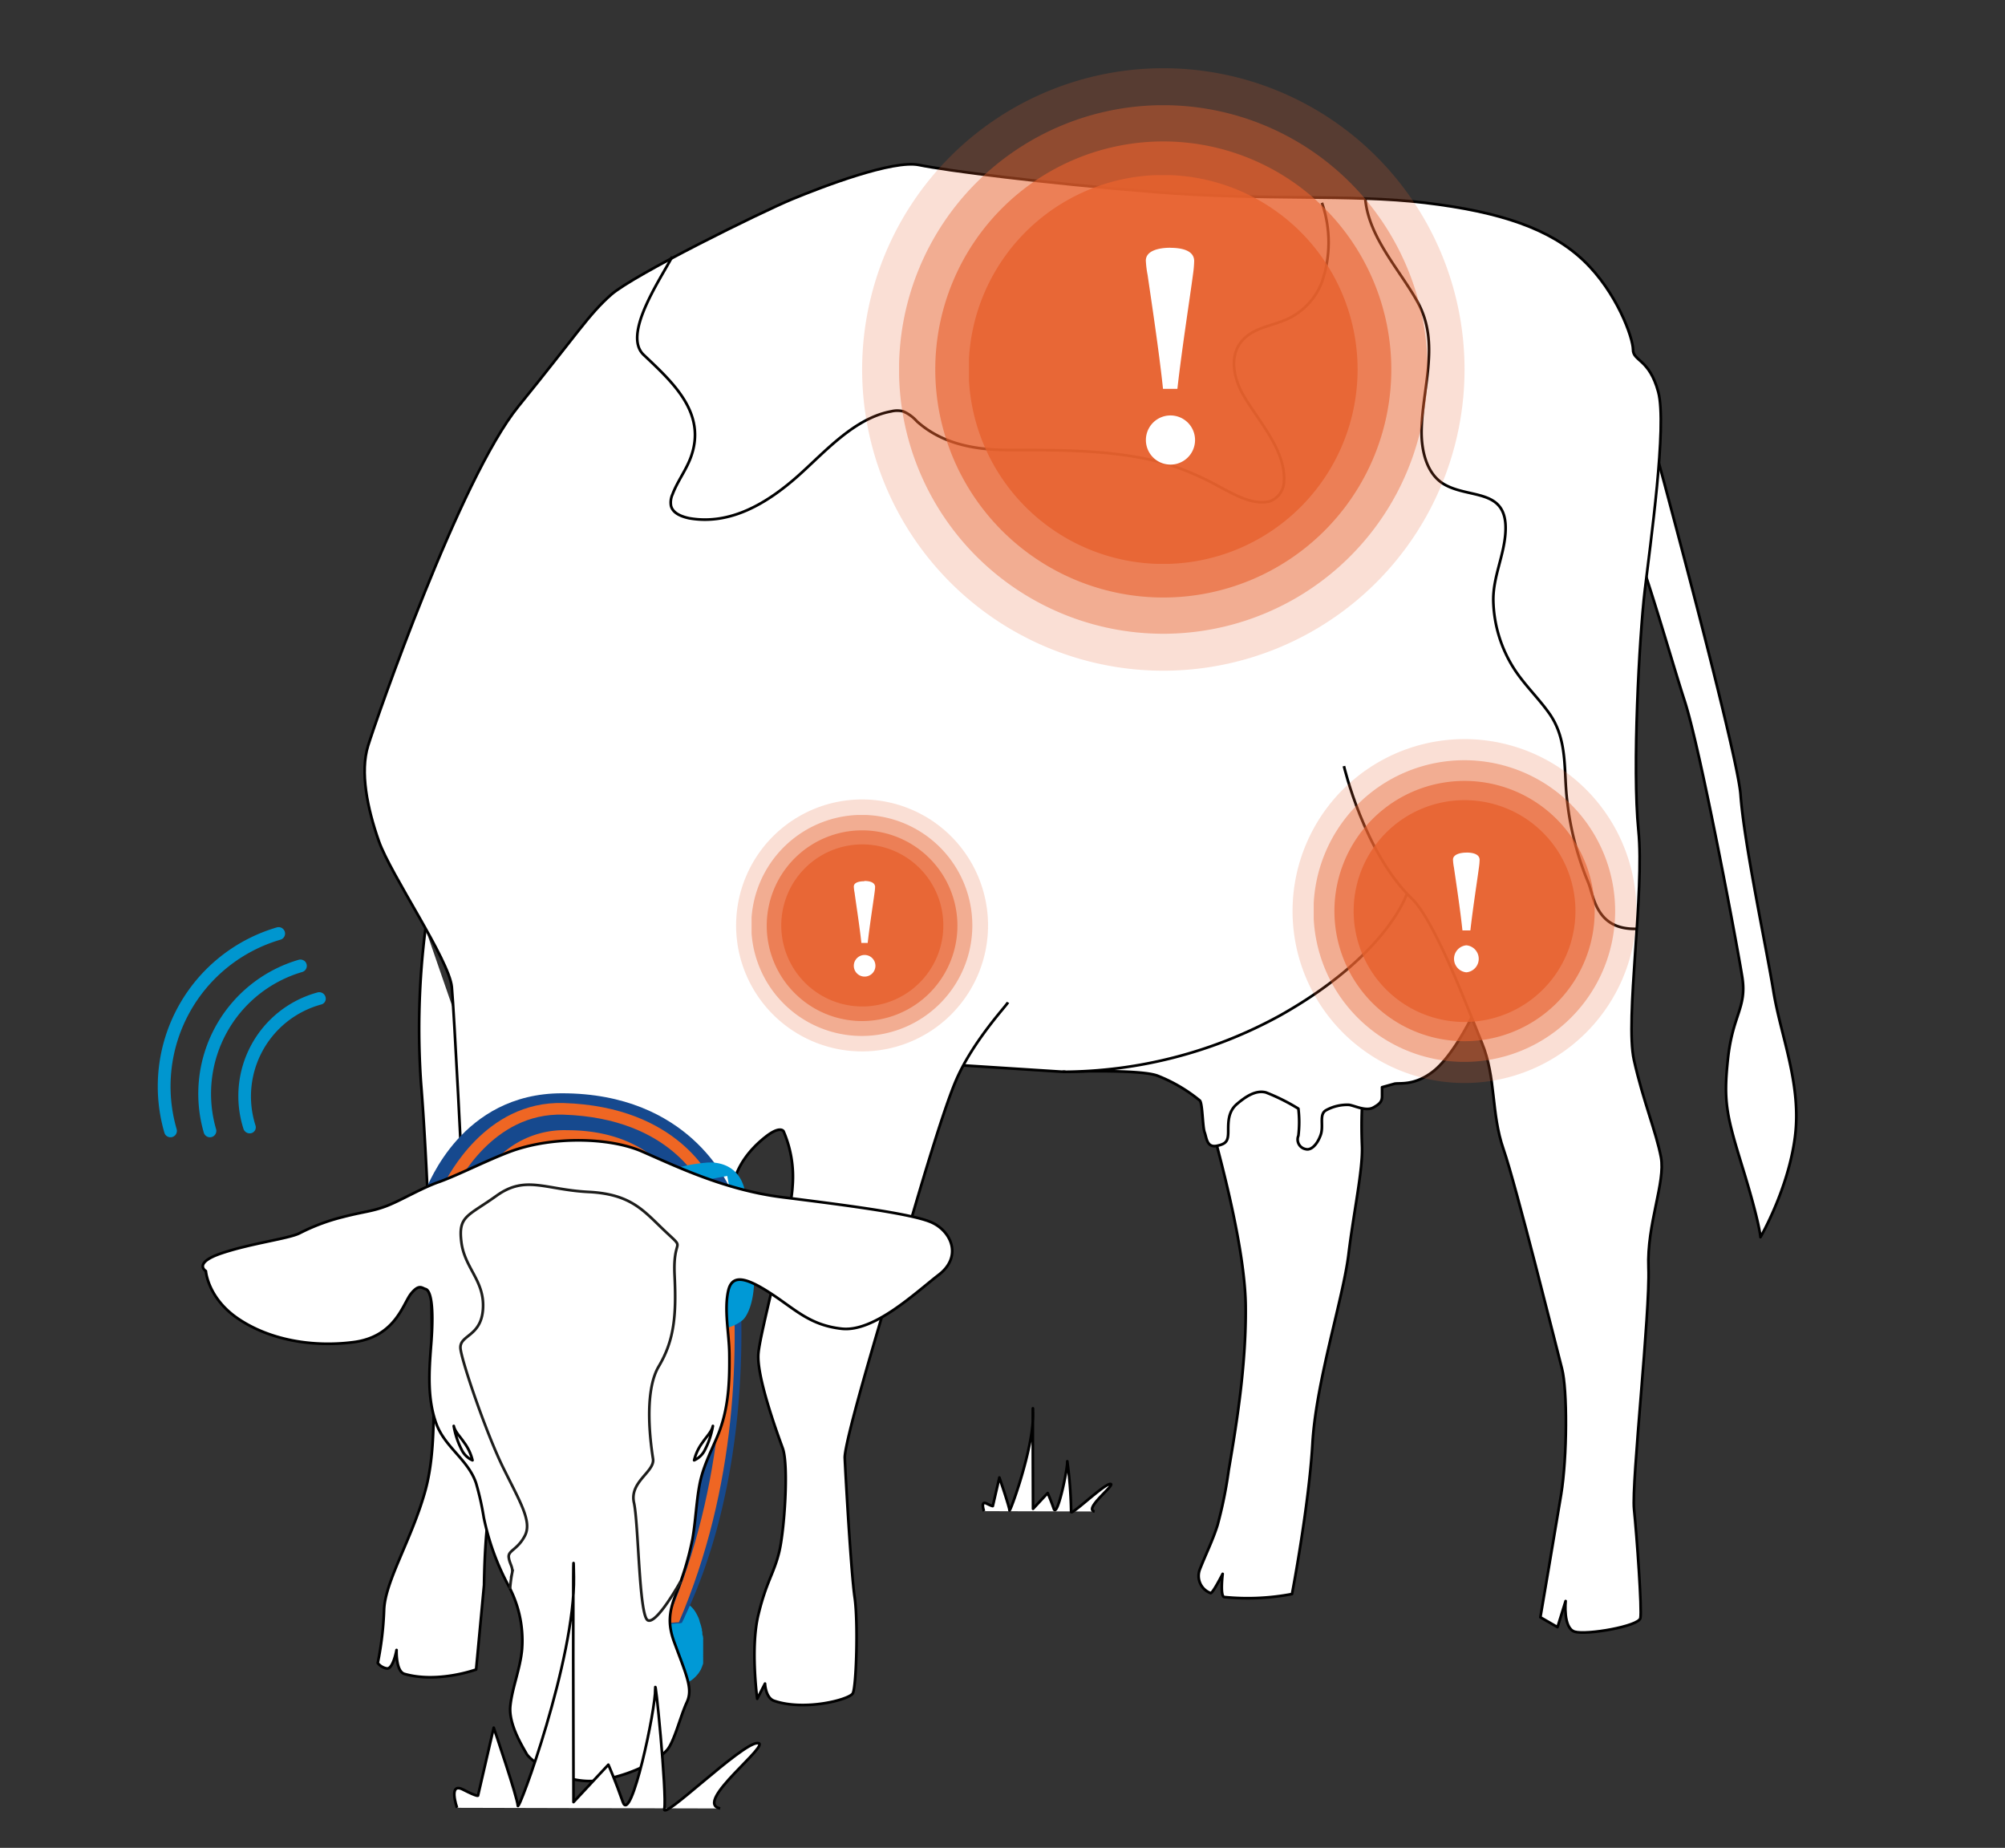 <svg id="Layer_1" data-name="Layer 1" xmlns="http://www.w3.org/2000/svg" xmlns:xlink="http://www.w3.org/1999/xlink" width="371.17" height="342.04" viewBox="0 0 371.17 342.04"><rect x="0" y="0" width="371.17" height="342.04" fill="#333333" stroke="none"/><defs><clipPath id="clip-path"><rect x="-34.98" y="-1549.73" width="1256.29" height="3501.14" style="fill:none"/></clipPath><clipPath id="clip-path-2"><rect x="-34.98" y="-1549.73" width="1256.29" height="3501.14" style="fill:none"/></clipPath><clipPath id="clip-path-3"><path d="M127,239.26c1,21-4.12,48-9.53,60.68l-.06.14q0,.36,0,.72a.1.1,0,0,0,0,.08l.13.13a.11.11,0,0,0,.11,0l.35,0,1.45-.14,1.16-.11.88-.09.71-.07,1.17-.12.76-.07,1.12-.11c.3,0,.61,0,.91-.09l.22-.44a9.44,9.44,0,0,0,.42-.91c7.09-15,11.45-36.23,10.12-61.65Z" style="fill:none"/></clipPath><clipPath id="clip-path-5"><rect x="159.59" y="12.63" width="111.53" height="111.53" style="fill:none"/></clipPath><clipPath id="clip-path-6"><rect x="166.44" y="19.48" width="97.83" height="97.83" style="fill:none"/></clipPath><clipPath id="clip-path-7"><rect x="173.14" y="26.18" width="84.42" height="84.43" style="fill:none"/></clipPath><clipPath id="clip-path-8"><rect x="179.38" y="32.42" width="71.95" height="71.95" style="fill:none"/></clipPath><clipPath id="clip-path-9"><rect x="239.29" y="136.81" width="63.65" height="63.65" style="fill:none"/></clipPath><clipPath id="clip-path-10"><rect x="243.2" y="140.72" width="55.84" height="55.83" style="fill:none"/></clipPath><clipPath id="clip-path-11"><rect x="247.02" y="144.55" width="48.18" height="48.18" style="fill:none"/></clipPath><clipPath id="clip-path-12"><rect x="250.58" y="148.11" width="41.06" height="41.06" style="fill:none"/></clipPath><clipPath id="clip-path-13"><rect x="136.26" y="147.98" width="46.65" height="46.65" style="fill:none"/></clipPath><clipPath id="clip-path-14"><rect x="139.13" y="150.85" width="40.92" height="40.91" style="fill:none"/></clipPath><clipPath id="clip-path-15"><rect x="141.93" y="153.65" width="35.31" height="35.31" style="fill:none"/></clipPath><clipPath id="clip-path-16"><rect x="144.54" y="156.26" width="30.09" height="30.09" style="fill:none"/></clipPath></defs><title>collar-mob-image-04</title><g style="clip-path:url(#clip-path)"><g style="clip-path:url(#clip-path-2)"><path d="M220.24,194.95s10.19,30.93,10.36,46.76c.11,10.17-1.41,20.41-3.14,30.41a79.18,79.18,0,0,1-2.07,10.2c-.88,2.81-2.22,5.48-3.29,8.22a3.38,3.38,0,0,0,2,4.34c.36.17,2.24-3.55,2.24-3.55s-.52,4.22.31,4.29a43.8,43.8,0,0,0,12.53-.56s3.13-16.36,3.79-27.86,5.67-26.83,6.67-35,2.67-15.67,2.5-20.08,0-7,0-7" style="fill:#fff"/><path d="M220.24,194.95s10.19,30.93,10.36,46.76c.11,10.17-1.41,20.41-3.14,30.41a79.18,79.18,0,0,1-2.07,10.2c-.88,2.81-2.22,5.48-3.29,8.22a3.38,3.38,0,0,0,2,4.34c.36.17,2.24-3.55,2.24-3.55s-.52,4.22.31,4.29a43.8,43.8,0,0,0,12.53-.56s3.13-16.36,3.79-27.86,5.67-26.83,6.67-35,2.67-15.67,2.5-20.08,0-7,0-7" style="fill:none;stroke:#000;stroke-linejoin:round;stroke-width:0.5px"/><path d="M272.35,188.48s-3.42,7-7,9.81-6.37,2.08-7.25,2.33l-2.25.63v1.63c0,.88-.25,1.38-1.62,2.13s-3.5-.37-4.5-.5a8.11,8.11,0,0,0-4.25,1c-1.37.78-.37,2.84-1,4.59s-1.75,2.88-2.75,2.61a1.82,1.82,0,0,1-1.37-2.49,21.33,21.33,0,0,0,0-5,37,37,0,0,0-6-3c-1.87-.5-3.75.75-5.37,2.13s-1.62,3.25-1.62,5-.25,2.38-2.12,2.75-1.87-1.5-2.25-2.5-.37-5.25-.87-5.87a28.91,28.91,0,0,0-7.87-4.62c-3.37-1.25-17.5-.72-17.5-.72l-18.52-1.19-14.79-11-7.25-26.86,43.25-26.75,41.5-8.25,37,21.25Z" style="fill:#fff"/><path d="M272.35,188.48s-3.42,7-7,9.81-6.37,2.08-7.25,2.33l-2.25.63v1.63c0,.88-.25,1.38-1.62,2.13s-3.5-.37-4.5-.5a8.11,8.11,0,0,0-4.25,1c-1.37.78-.37,2.84-1,4.59s-1.75,2.88-2.75,2.61a1.82,1.82,0,0,1-1.37-2.49,21.33,21.33,0,0,0,0-5,37,37,0,0,0-6-3c-1.87-.5-3.75.75-5.37,2.13s-1.62,3.25-1.62,5-.25,2.38-2.12,2.75-1.87-1.5-2.25-2.5-.37-5.25-.87-5.87a28.91,28.91,0,0,0-7.87-4.62c-3.37-1.25-17.5-.72-17.5-.72l-18.52-1.19-14.79-11-7.25-26.86,43.25-26.75,41.5-8.25,37,21.25Z" style="fill:none;stroke:#000;stroke-linejoin:round;stroke-width:0.5px"/><path d="M290.73,64.29c2.86,3.53,3.52,17,8.14,26.78s10,29.43,13,38.68,9.78,45.51,10.66,51.13-1.77,6.94-2.65,15.09-.23,10.58,2.84,20.57S325.9,229,325.9,229s5.18-8.92,6.4-18.62-2.63-18.51-4-26.91-5.43-27.31-6.08-36.34-20.28-80.44-20.28-80.44A43.49,43.49,0,0,0,299.54,58a14.08,14.08,0,0,0-5.86-7.26" style="fill:#fff"/><path d="M290.73,64.29c2.86,3.53,3.52,17,8.14,26.78s10,29.43,13,38.68,9.78,45.51,10.66,51.13-1.77,6.94-2.65,15.09-.23,10.58,2.84,20.57S325.9,229,325.9,229s5.18-8.92,6.4-18.62-2.63-18.51-4-26.91-5.43-27.31-6.08-36.34-20.28-80.44-20.28-80.44A43.49,43.49,0,0,0,299.54,58a14.08,14.08,0,0,0-5.86-7.26" style="fill:none;stroke:#000;stroke-linejoin:round;stroke-width:0.5px"/><path d="M186.6,185.54c-.33.67-6.33,7-9.5,14.17s-9.94,31.41-10,31.41-10.87,35.09-10.71,38.76,1.17,21.33,1.83,25.83.31,16.57-.35,17.74-8.94,3.31-14.56,1.38c-1.6-.55-1.69-3.19-1.69-3.19l-1.44,2.81s-1.29-9.41.21-15.57,2.83-7.5,3.83-11.5,1.83-16.17.67-19.33-4.83-13.3-4.5-17.48,6-24.68,6.33-31a21.2,21.2,0,0,0-1.67-10.17s-.62-1.16-3.5,1.17c-6,4.82-5.93,9.81-5.93,9.81l-28.16,55.47L82.63,229l9-65.22" style="fill:#fff"/><path d="M186.6,185.54c-.33.67-6.33,7-9.5,14.17s-9.94,31.41-10,31.41-10.87,35.09-10.71,38.76,1.17,21.33,1.83,25.83.31,16.57-.35,17.74-8.94,3.31-14.56,1.38c-1.6-.55-1.69-3.19-1.69-3.19l-1.44,2.81s-1.29-9.41.21-15.57,2.83-7.5,3.83-11.5,1.83-16.17.67-19.33-4.83-13.3-4.5-17.48,6-24.68,6.33-31a21.2,21.2,0,0,0-1.67-10.17s-.62-1.16-3.5,1.17c-6,4.82-5.93,9.81-5.93,9.81l-28.16,55.47L82.63,229l9-65.22" style="fill:none;stroke:#000;stroke-linejoin:round;stroke-width:0.5px"/><path d="M78.76,171.93a146.64,146.64,0,0,0-.83,28.44c1.17,14.33,2,38.33,2,46s1.3,20.5-1.18,29.5S71.27,292.7,71.1,298a59.31,59.31,0,0,1-1.17,9.83,2.66,2.66,0,0,0,1.65,1c1.18.24,1.83-3.41,1.83-3.41s-.17,4,1.5,4.44c6.19,1.75,13.23-.83,13.23-.83l1.47-15.65s.14-14.46,1.76-15.34,6.05,4.68,6.93.8-3.87-5.75-3.5-8.12,1.88-12.25-1-17.13-3.25-9.5-2.87-16.87-2.25-4.37,1.75-8.12,6.25-6.87,14.25-7.25,11.63-3.12,17,.75,7.12,3.75,6.5,8.63-4.37,7.13-4,12.38,4.49,4.74,4.12,7.43-4.87,15.69-8,21.94-5.37,9.88-4,12.5,3.13,2.75,3,4-.87,1.88-.62,3a23.94,23.94,0,0,1,.36,2.88" style="fill:#fff"/><path d="M78.76,171.93a146.64,146.64,0,0,0-.83,28.44c1.17,14.33,2,38.33,2,46s1.3,20.5-1.18,29.5S71.27,292.7,71.1,298a59.31,59.31,0,0,1-1.17,9.83,2.66,2.66,0,0,0,1.65,1c1.18.24,1.83-3.41,1.83-3.41s-.17,4,1.5,4.44c6.19,1.75,13.23-.83,13.23-.83l1.47-15.65s.14-14.46,1.76-15.34,6.05,4.68,6.93.8-3.87-5.75-3.5-8.12,1.88-12.25-1-17.13-3.25-9.5-2.87-16.87-2.25-4.37,1.75-8.12,6.25-6.87,14.25-7.25,11.63-3.12,17,.75,7.12,3.75,6.5,8.63-4.37,7.13-4,12.38,4.49,4.74,4.12,7.43-4.87,15.69-8,21.94-5.37,9.88-4,12.5,3.13,2.75,3,4-.87,1.88-.62,3a23.94,23.94,0,0,1,.36,2.88" style="fill:none;stroke:#000;stroke-linejoin:round;stroke-width:0.5px"/><path d="M85.64,218.81s-1.54-31.1-2-36.1-11.33-20.83-13.5-27-3.5-12.83-2-17.67,17-49.5,27.83-62.83,13-17,17.17-20.67,27.83-15.33,33.5-17.67,18.67-7.33,23.5-6.33,22.67,3.33,43.5,5,36.17.33,50.17,2,23.17,4.83,29.33,10.67,9.17,14.33,9.17,16.5,3,1.67,4.67,7.83-1.5,28.33-2.5,36.83-2.33,32.83-1.17,44.33-2.5,35-.83,42.5,4.12,13.36,5,18-2.64,12.32-2.31,20.49-3.17,39.83-2.67,44.67,1.5,18.67,1.17,20.17-10,3.17-12.17,2.5-1.67-5.67-1.67-5.67l-1.5,4.83-3.17-1.83s2.67-15.67,3.83-22.67,1.17-19.5.17-23.33-8.5-33.95-10.83-40.64-1.33-13.19-4-19.69-8.67-22.57-13-26.74c-8.79-8.48-12.54-24.48-12.54-24.48" style="fill:#fff"/><path d="M85.64,218.81s-1.54-31.1-2-36.1-11.33-20.83-13.5-27-3.5-12.83-2-17.67,17-49.5,27.83-62.83,13-17,17.17-20.67,27.83-15.33,33.5-17.67,18.67-7.33,23.5-6.33,22.67,3.33,43.5,5,36.17.33,50.17,2,23.17,4.83,29.33,10.67,9.17,14.33,9.17,16.5,3,1.67,4.67,7.83-1.5,28.33-2.5,36.83-2.33,32.83-1.17,44.33-2.5,35-.83,42.5,4.12,13.36,5,18-2.64,12.32-2.31,20.49-3.17,39.83-2.67,44.67,1.5,18.67,1.17,20.17-10,3.17-12.17,2.5-1.67-5.67-1.67-5.67l-1.5,4.83-3.17-1.83s2.67-15.67,3.83-22.67,1.17-19.5.17-23.33-8.5-33.95-10.83-40.64-1.33-13.19-4-19.69-8.67-22.57-13-26.74c-8.79-8.48-12.54-24.48-12.54-24.48" style="fill:none;stroke:#000;stroke-linejoin:round;stroke-width:0.5px"/><path d="M196.68,198.4A84.24,84.24,0,0,0,237,187.95c20-11.25,23.48-22.61,23.48-22.61" style="fill:#fff"/><path d="M196.68,198.4A84.24,84.24,0,0,0,237,187.95c20-11.25,23.48-22.61,23.48-22.61" style="fill:none;stroke:#000;stroke-linejoin:round;stroke-width:0.5px"/><path d="M84.24,220.26,78.87,220c.44-.46,6.47-17.63,25.16-17.63,23.62,0,30.54,16.82,31,17.29l-6.64.22c-.09-.08-10-9.06-24.14-8.65-11.62.35-20,8.89-20.06,9" style="fill:#16498e"/><path d="M86.84,221l-3.47-1.85c.39-.4,7-14.33,20.93-13.9,20.84.65,26.37,13.7,26.81,14.11l-5.28,1.34c-.08-.07-8.83-8-21.3-7.63C94.29,213.43,86.92,221,86.84,221Z" style="fill:none;stroke:#ef6623;stroke-miterlimit:10;stroke-width:2.153px"/><path d="M91.87,222.15l-2.62-1.39A16.25,16.25,0,0,1,105,210.28c15.71,0,19.87,10.32,20.21,10.64l-4,1a24.82,24.82,0,0,0-16.05-5.75C97.48,216.41,91.92,222.09,91.87,222.15Z" style="fill:none;stroke:#ef6623;stroke-miterlimit:10;stroke-width:2.153px"/><path d="M114.55,307.54c2.07-6.44.81-27.17.81-27.17l8.33,5.49,1.74,21.88s-11.72,2.39-10.89-.2" style="fill:#1c4075"/><path d="M119.83,296.58l.58-.08.32,0,.16,0,.56-.06.7-.06.6,0c.23,0,.46,0,.69,0s.59,0,.88,0l.87,0a4.7,4.7,0,0,1,.81.11c.29.07.59.14.87.24a3.07,3.07,0,0,1,1.05.64,4.89,4.89,0,0,1,.91,1.16,9,9,0,0,1,.46.9,4,4,0,0,1,.17.47,1.24,1.24,0,0,0,.06.17s0,.07,0,.1c.08.22.16.45.23.68l.09.33c0,.11.05.23.09.34s0,.12,0,.18.06.28.09.42a1.54,1.54,0,0,0,0,.16.92.92,0,0,1,0,.12c0,.11,0,.21.06.31s.06.34.09.52,0,.17,0,.25a.88.88,0,0,0,0,.2,1,1,0,0,1,0,.18c0,.12,0,.25,0,.37a.25.25,0,0,1,0,.05c0,.12,0,.24,0,.36a.45.45,0,0,1,0,.09c0,.05,0,.1,0,.15,0,.22,0,.44,0,.67a1.38,1.38,0,0,1,0,.25c0,.12,0,.24,0,.36a1.27,1.27,0,0,0,0,.2c0,.07,0,.15,0,.22a.36.36,0,0,0,0,.15.24.24,0,0,1,0,.11c0,.08,0,.16,0,.23l0,.1c0,.07,0,.14,0,.21s0,.05,0,.08a1,1,0,0,1,0,.21,1.75,1.75,0,0,1,0,.2c0,.12-.08.24-.1.36a.33.33,0,0,0-.06.15,2.65,2.65,0,0,1-.16.39l-.08.21a1,1,0,0,1-.08.15l-.09.14c-.05.1-.12.19-.17.28a2.94,2.94,0,0,1-.26.35c-.08.09-.16.19-.24.28l-.18.19-.3.28c-.09.09-.2.17-.3.25a3.87,3.87,0,0,1-.39.27l-.29.18c-.16.1-.32.17-.49.26l-.32.16-.19.09-.32.13L126,312l-.12,0-.18.06-.14.05-.35.1-.31.08a1,1,0,0,0-.19,0h0l-.29.05-.22,0-.19,0-.18,0-.23,0c-.12,0-.24,0-.35,0l-.37.05-.29,0-.26,0-.48,0-.34,0H121l-.5,0c-.22,0-.44,0-.66-.06s-.5-.07-.75-.12a5.4,5.4,0,0,1-.56-.13l-.39-.11-.57-.21-.35-.16-.24-.13a4.73,4.73,0,0,1-.49-.31l-.31-.23-.15-.14c-.12-.1-.23-.22-.35-.34a1,1,0,0,1-.12-.15c-.06-.08-.12-.15-.19-.23a2.57,2.57,0,0,1-.18-.26c-.07-.1-.12-.2-.18-.3s-.15-.27-.22-.41-.11-.26-.16-.39a7.19,7.19,0,0,1-.26-.78c-.06-.21-.09-.42-.15-.62a.69.69,0,0,1,0-.13c0-.05,0-.1,0-.16s0-.2,0-.31,0-.21,0-.32a.74.74,0,0,1,0-.19,1.15,1.15,0,0,0,0-.29c0-.31-.05-.62-.07-.93,0-.12,0-.25,0-.37s0-.08,0-.11a.66.66,0,0,1,0-.22.23.23,0,0,0,0-.13v0c0-.06,0-.11,0-.17a.32.32,0,0,0,0-.08.93.93,0,0,1,0-.26.31.31,0,0,0,0-.06.3.3,0,0,1,0-.13.09.09,0,0,0,0-.08.09.09,0,0,1,0-.07.13.13,0,0,0,0-.07s0-.08,0-.12a.62.62,0,0,0,0-.21c0-.06,0-.11,0-.17s0,0,0,0a1.51,1.51,0,0,1,0-.33c0-.11,0-.22,0-.33s0-.23,0-.35,0-.33.07-.5.07-.5.12-.74.09-.37.14-.55a7.11,7.11,0,0,1,.33-.88,4.06,4.06,0,0,1,.62-1,3.15,3.15,0,0,1,.68-.59c.15-.1.32-.18.48-.27s.47-.21.7-.32a3.07,3.07,0,0,1,.5-.16l.67-.16.72-.14.71-.11h.06Zm2,3h0l-.3,0-1,.1-1.59.15-1.38.13c-.05,0-.06,0-.05.06l.05.78a.1.1,0,0,0,0,.08l.13.12a.11.11,0,0,0,.1,0l.34,0,1.42-.14,1.14-.11.86-.09.69-.07,1.15-.11.74-.07,1.09-.11c.31,0,.62,0,.93-.09a.08.08,0,0,0,.06,0,1.21,1.21,0,0,1,.1-.17.21.21,0,0,0,0-.19l-.12-.61c0-.07,0-.07-.09-.07l-.88.09-1.07.1-1.05.1-1.3.12" style="fill:#0099d6"/><path d="M117.53,300.13l-.06.15q0,.36,0,.72a.11.11,0,0,0,0,.08l.13.12a.11.11,0,0,0,.1,0l.35,0,1.45-.14,1.16-.11.88-.09.71-.07,1.17-.12.76-.07,1.12-.11c.31,0,.61,0,.92-.09l.22-.44a9.42,9.42,0,0,0,.42-.91C134,284,138.38,262.82,137,237.4l-10,2c1,21-4.12,48-9.53,60.68" style="fill:#16498e"/><path d="M117.49,299.95c-.06,0-.06,0-.05.06s0,.05,0,.08l.06-.14h0" style="fill:#0099d6"/></g><g style="clip-path:url(#clip-path-3)"><path d="M122,199.79s3.45,13,6.35,31.31c3.5,22.15-.1,48.72-9.37,70.34" style="fill:none;stroke:#ef6623;stroke-miterlimit:10;stroke-width:2.153px"/><path d="M127.87,199.27s18.42,53.31-4.25,103" style="fill:none;stroke:#ef6623;stroke-miterlimit:10;stroke-width:2.153px"/></g><g style="clip-path:url(#clip-path-2)"><path d="M130.42,215.24c-6.49.69-8.49,2.06-8.8,6.32a56.21,56.21,0,0,0,1.67,11c.36,1.36,2.47,9.28,3.63,10.89.91,1.25,1.16,1.59,1.95,2,.59.31,5.14,1.66,8.57-1.06.82-.65,2.18-3.17,2.18-7.81a131.86,131.86,0,0,0-1.66-15.88c-1.25-6.57-7.53-5.45-7.53-5.45m-6,4.34,10.2-1.92.7,3.73-10.21,1.92Z" style="fill:#0099d6"/><line x1="117.31" y1="281.66" x2="117.67" y2="297" style="fill:none;stroke:#ef6623;stroke-miterlimit:10;stroke-width:2.153px"/><path d="M252.74,36.75c.59,7.18,6.44,13.24,9.72,19.21,4.21,7.66.76,15.85.7,24,0,3.67,1,7.78,4.13,9.65,4.75,2.8,11.74.67,11.42,8.65-.18,4.52-2.4,8.53-2.26,13.13a24.37,24.37,0,0,0,4.13,12.84c1.92,2.83,4.42,5.22,6.35,8,3.39,5,2.48,10.54,3.21,16.21A55.07,55.07,0,0,0,294,163.31c1.06,2.44,1.36,8.85,9,8.62" style="fill:none;stroke:#000;stroke-linejoin:round;stroke-width:0.5px"/><path d="M124.45,47.51C122,52.09,115.23,62,119.17,65.69c5.38,5.11,11.8,10.83,8.66,19.1-.89,2.34-2.45,4.37-3.33,6.71a3.63,3.63,0,0,0-.28,2.14c.35,1.4,2,2,3.38,2.29,7.69,1.35,14.55-2.9,20.08-7.79,5-4.43,10.42-10.73,17.33-12a4.62,4.62,0,0,1,2.18,0A7.34,7.34,0,0,1,169.75,78c4.83,4.33,11.1,5.32,17.37,5.3,9.45,0,19.83-.06,29,2.61a52.77,52.77,0,0,1,9.75,4.25c2.64,1.38,6.1,3.43,9.21,2.63a4,4,0,0,0,2.62-3.67c.37-5.8-4.84-11.3-7.54-16-1.69-2.93-2.55-6.81-.6-9.56s5.36-3.1,8.16-4.25a12.38,12.38,0,0,0,7-7.11,22.44,22.44,0,0,0,0-14.66" style="fill:none;stroke:#000;stroke-linejoin:round;stroke-width:0.5px"/><path d="M118.81,213.12c6.27,2.72,15.33,7.15,26,8.49s24,3,27.67,4.67,5.67,6.33,1.33,9.67-12,10.67-18,10-8.67-3.67-13.33-6.67-7-3.33-7.67-.33c-.79,3.56.16,7.92.21,11.53.07,5.34-.12,10.41-2.22,15.41-1.27,3-2.71,5.75-3.31,9s-.71,6.62-1.28,9.9a55.29,55.29,0,0,1-3.11,10.33c-1.25,3.23-1.52,5.48-.29,8.83,2.33,6.33,3.5,8.67,2.33,11.17s-2.33,7.33-3.67,8.83-5.17,4.17-11.83,5.5-13.33-3.33-14.17-4.83-3.33-5.5-3-8.83,1.83-6.83,2.17-10.5a21.39,21.39,0,0,0-2.57-11.89,46.52,46.52,0,0,1-4.51-12.49,51.7,51.7,0,0,0-1.44-6.41c-1.48-4.32-5.75-6.62-7.34-10.94-1.67-4.53-1.36-9.56-1-14.28.73-8.8-.33-10.5-1-10.67s-1.17-1-2.67.83-2.86,8-10.68,9-15.65-.5-21.32-4.33-6-8.83-6-8.83-2.5-1.5,3-3.33,12.33-2.67,14.33-3.67a37.05,37.05,0,0,1,8-3c3.83-1,5.33-1,8-2s6.5-3.33,9.83-4.5,9.08-4.1,13.27-5.65c7.68-2.83,18.21-2.61,24.23,0" style="fill:#fff"/><path d="M118.81,213.12c6.27,2.72,15.33,7.15,26,8.49s24,3,27.67,4.67,5.67,6.33,1.33,9.67-12,10.67-18,10-8.67-3.67-13.33-6.67-7-3.33-7.67-.33c-.79,3.56.16,7.92.21,11.53.07,5.34-.12,10.41-2.22,15.41-1.27,3-2.71,5.75-3.31,9s-.71,6.62-1.28,9.9a55.29,55.29,0,0,1-3.11,10.33c-1.25,3.23-1.52,5.48-.29,8.83,2.33,6.33,3.5,8.67,2.33,11.17s-2.33,7.33-3.67,8.83-5.17,4.17-11.83,5.5-13.33-3.33-14.17-4.83-3.33-5.5-3-8.83,1.83-6.83,2.17-10.5a21.39,21.39,0,0,0-2.57-11.89,46.52,46.52,0,0,1-4.51-12.49,51.7,51.7,0,0,0-1.44-6.41c-1.48-4.32-5.75-6.62-7.34-10.94-1.67-4.53-1.36-9.56-1-14.28.73-8.8-.33-10.5-1-10.67s-1.17-1-2.67.83-2.86,8-10.68,9-15.65-.5-21.32-4.33-6-8.83-6-8.83-2.5-1.5,3-3.33,12.33-2.67,14.33-3.67a37.05,37.05,0,0,1,8-3c3.83-1,5.33-1,8-2s6.5-3.33,9.83-4.5,9.08-4.1,13.27-5.65C102.26,210.29,112.79,210.51,118.81,213.12Z" style="fill:none;stroke:#000;stroke-linejoin:round;stroke-width:0.5px"/><path d="M126,292.72s-4.47,8.08-6.09,7.19-1.69-17.88-2.55-21.76,3.9-5.74,3.53-8.11-1.83-12.26,1.06-17.12,3.28-9.49,2.93-16.86,2.27-4.37-1.72-8.13-6.23-6.9-14.22-7.3-11.61-3.17-17,.69-7.14,3.72-6.53,8.6,4.35,7.14,4,12.39-4.51,4.73-4.15,7.42,4.82,15.71,7.92,22,5.34,9.89,4,12.51-3.14,2.74-3,4,.87,1.88.61,3a23.92,23.92,0,0,0-.37,2.87" style="fill:none;stroke:#1d1d1b;stroke-miterlimit:10;stroke-width:0.5px"/><path d="M128.5,270.3a9.11,9.11,0,0,1,1.6-3.35c.55-.87,1.67-1.94,1.87-3a15.05,15.05,0,0,1-1.47,4.41,4,4,0,0,1-2,1.9" style="fill:#fff"/><path d="M128.5,270.3a9.11,9.11,0,0,1,1.6-3.35c.55-.87,1.67-1.94,1.87-3a15.05,15.05,0,0,1-1.47,4.41A4,4,0,0,1,128.5,270.3Z" style="fill:none;stroke:#000;stroke-linejoin:round;stroke-width:0.5px"/><path d="M87.47,270.3a9.11,9.11,0,0,0-1.6-3.35c-.55-.87-1.67-1.94-1.87-3a15.05,15.05,0,0,0,1.47,4.41,4,4,0,0,0,2,1.9" style="fill:#fff"/><path d="M87.47,270.3a9.11,9.11,0,0,0-1.6-3.35c-.55-.87-1.67-1.94-1.87-3a15.05,15.05,0,0,0,1.47,4.41A4,4,0,0,0,87.47,270.3Z" style="fill:none;stroke:#000;stroke-linejoin:round;stroke-width:0.5px"/><path d="M84.61,334.63s-1.69-4.81,1.1-3.38,2.78,1.12,2.78,1.12L91.4,319.8s4.4,12.93,4.46,14.44,10.61-27.14,10.38-42.34-.07,41.67-.07,41.67l6.45-6.92s1.32,3,2.68,6.9c1.51,4.38,6.09-17.25,6-20.89s2.21,19.7,1.68,22.15,14.18-12.05,17.22-12.16-12.09,11.07-6.88,12.1" style="fill:#fff"/><path d="M84.61,334.63s-1.69-4.81,1.1-3.38,2.78,1.12,2.78,1.12L91.4,319.8s4.4,12.93,4.46,14.44,10.61-27.14,10.38-42.34-.07,41.67-.07,41.67l6.45-6.92s1.32,3,2.68,6.9c1.51,4.38,6.09-17.25,6-20.89s2.21,19.7,1.68,22.15,14.18-12.05,17.22-12.16-12.09,11.07-6.88,12.1" style="fill:none;stroke:#000;stroke-linejoin:round;stroke-width:0.5px"/><path d="M182.16,279.72s-.71-2,.46-1.42,1.17.47,1.17.47l1.22-5.28s1.85,5.43,1.87,6.07,4.46-11.4,4.36-17.79,0,17.51,0,17.51l2.71-2.91s.56,1.26,1.13,2.9c.64,1.84,2.56-7.25,2.5-8.78a77.42,77.42,0,0,1,.71,9.31c-.22,1,6-5.06,7.24-5.11s-5.08,4.65-2.89,5.09" style="fill:#fff"/><path d="M182.16,279.72s-.71-2,.46-1.42,1.17.47,1.17.47l1.22-5.28s1.85,5.43,1.87,6.07,4.46-11.4,4.36-17.79,0,17.51,0,17.51l2.71-2.91s.56,1.26,1.13,2.9c.64,1.84,2.56-7.25,2.5-8.78a77.42,77.42,0,0,1,.71,9.31c-.22,1,6-5.06,7.24-5.11s-5.08,4.65-2.89,5.09" style="fill:none;stroke:#000;stroke-linejoin:round;stroke-width:0.5px"/><path d="M52.27,171.84a1.18,1.18,0,0,1-.35,2.1A28.29,28.29,0,0,0,32.7,209a1.18,1.18,0,0,1-2.27.66,30.66,30.66,0,0,1,20.83-38,1.18,1.18,0,0,1,1,.17" style="fill:#0096cf"/><path d="M56.3,177.82a1.17,1.17,0,0,1,.45.64,1.18,1.18,0,0,1-.8,1.46A23.48,23.48,0,0,0,40,209a1.18,1.18,0,1,1-2.27.66,25.84,25.84,0,0,1,17.56-32,1.18,1.18,0,0,1,1,.17" style="fill:#0096cf"/><path d="M59.79,183.88a1.2,1.2,0,0,1,.46.63,1.11,1.11,0,0,1-.77,1.42,17.64,17.64,0,0,0-12.18,22.4,1.12,1.12,0,0,1-.77,1.42,1.21,1.21,0,0,1-1.46-.81A19.87,19.87,0,0,1,58.79,183.7a1.2,1.2,0,0,1,1,.18" style="fill:#0096cf"/><g style="opacity:0.2"><g style="clip-path:url(#clip-path-5)"><path d="M271.12,68.39a55.76,55.76,0,1,0-55.76,55.76,55.77,55.77,0,0,0,55.76-55.76" style="fill:#e7612e"/></g></g><g style="opacity:0.4"><g style="clip-path:url(#clip-path-6)"><path d="M264.27,68.39a48.92,48.92,0,1,0-48.92,48.92,48.92,48.92,0,0,0,48.92-48.92" style="fill:#e7612e"/></g></g><g style="opacity:0.6"><g style="clip-path:url(#clip-path-7)"><path d="M257.56,68.39a42.21,42.21,0,1,0-42.21,42.21,42.21,42.21,0,0,0,42.21-42.21" style="fill:#e7612e"/></g></g><g style="opacity:0.8"><g style="clip-path:url(#clip-path-8)"><path d="M251.32,68.39a36,36,0,1,0-36,36,36,36,0,0,0,36-36" style="fill:#e7612e"/></g></g><g style="opacity:0.2"><g style="clip-path:url(#clip-path-9)"><path d="M302.94,168.64a31.83,31.83,0,1,0-31.83,31.83,31.83,31.83,0,0,0,31.83-31.83" style="fill:#e7612e"/></g></g><g style="opacity:0.4"><g style="clip-path:url(#clip-path-10)"><path d="M299,168.64a27.92,27.92,0,1,0-27.92,27.92A27.92,27.92,0,0,0,299,168.64" style="fill:#e7612e"/></g></g><g style="opacity:0.6"><g style="clip-path:url(#clip-path-11)"><path d="M295.21,168.64a24.09,24.09,0,1,0-24.09,24.09,24.09,24.09,0,0,0,24.09-24.09" style="fill:#e7612e"/></g></g><g style="opacity:0.8"><g style="clip-path:url(#clip-path-12)"><path d="M291.65,168.64a20.53,20.53,0,1,0-20.53,20.53,20.53,20.53,0,0,0,20.53-20.53" style="fill:#e7612e"/></g></g><g style="opacity:0.2"><g style="clip-path:url(#clip-path-13)"><path d="M182.91,171.3a23.32,23.32,0,1,0-23.32,23.32,23.32,23.32,0,0,0,23.32-23.32" style="fill:#e7612e"/></g></g><g style="opacity:0.4"><g style="clip-path:url(#clip-path-14)"><path d="M180,171.3a20.46,20.46,0,1,0-20.46,20.46A20.46,20.46,0,0,0,180,171.3" style="fill:#e7612e"/></g></g><g style="opacity:0.6"><g style="clip-path:url(#clip-path-15)"><path d="M177.24,171.3A17.65,17.65,0,1,0,159.59,189a17.65,17.65,0,0,0,17.65-17.65" style="fill:#e7612e"/></g></g><g style="opacity:0.8"><g style="clip-path:url(#clip-path-16)"><path d="M174.63,171.3a15,15,0,1,0-15,15,15,15,0,0,0,15-15" style="fill:#e7612e"/></g></g><path d="M216.62,45.87c1.87,0,4.39.36,4.45,2.4a20.69,20.69,0,0,1-.22,2.51c-.53,4.07-2.07,13.87-2.89,21.2H215.3c-.73-6.95-2.22-16.72-2.85-21.07a18.78,18.78,0,0,1-.33-2.67c0-1.89,2.53-2.38,4.5-2.38M216.68,86a4.55,4.55,0,0,1,0-9.1,4.55,4.55,0,0,1,0,9.1" style="fill:#fff"/><path d="M271.46,157.81c1,0,2.42.2,2.45,1.33a11.25,11.25,0,0,1-.12,1.38c-.29,2.24-1.14,7.65-1.59,11.7h-1.47c-.4-3.83-1.22-9.22-1.57-11.62a10.3,10.3,0,0,1-.18-1.47c0-1,1.4-1.31,2.48-1.31m0,22.16a2.51,2.51,0,0,1,0-5,2.51,2.51,0,0,1,0,5" style="fill:#fff"/><path d="M160,163.07c.82,0,1.93.16,2,1.06a9,9,0,0,1-.1,1.1c-.23,1.79-.91,6.09-1.27,9.31h-1.17c-.32-3.05-1-7.34-1.25-9.25a8.28,8.28,0,0,1-.15-1.17c0-.83,1.11-1,2-1m0,17.65a2,2,0,0,1,0-4,2,2,0,0,1,0,4" style="fill:#fff"/></g></g></svg>
